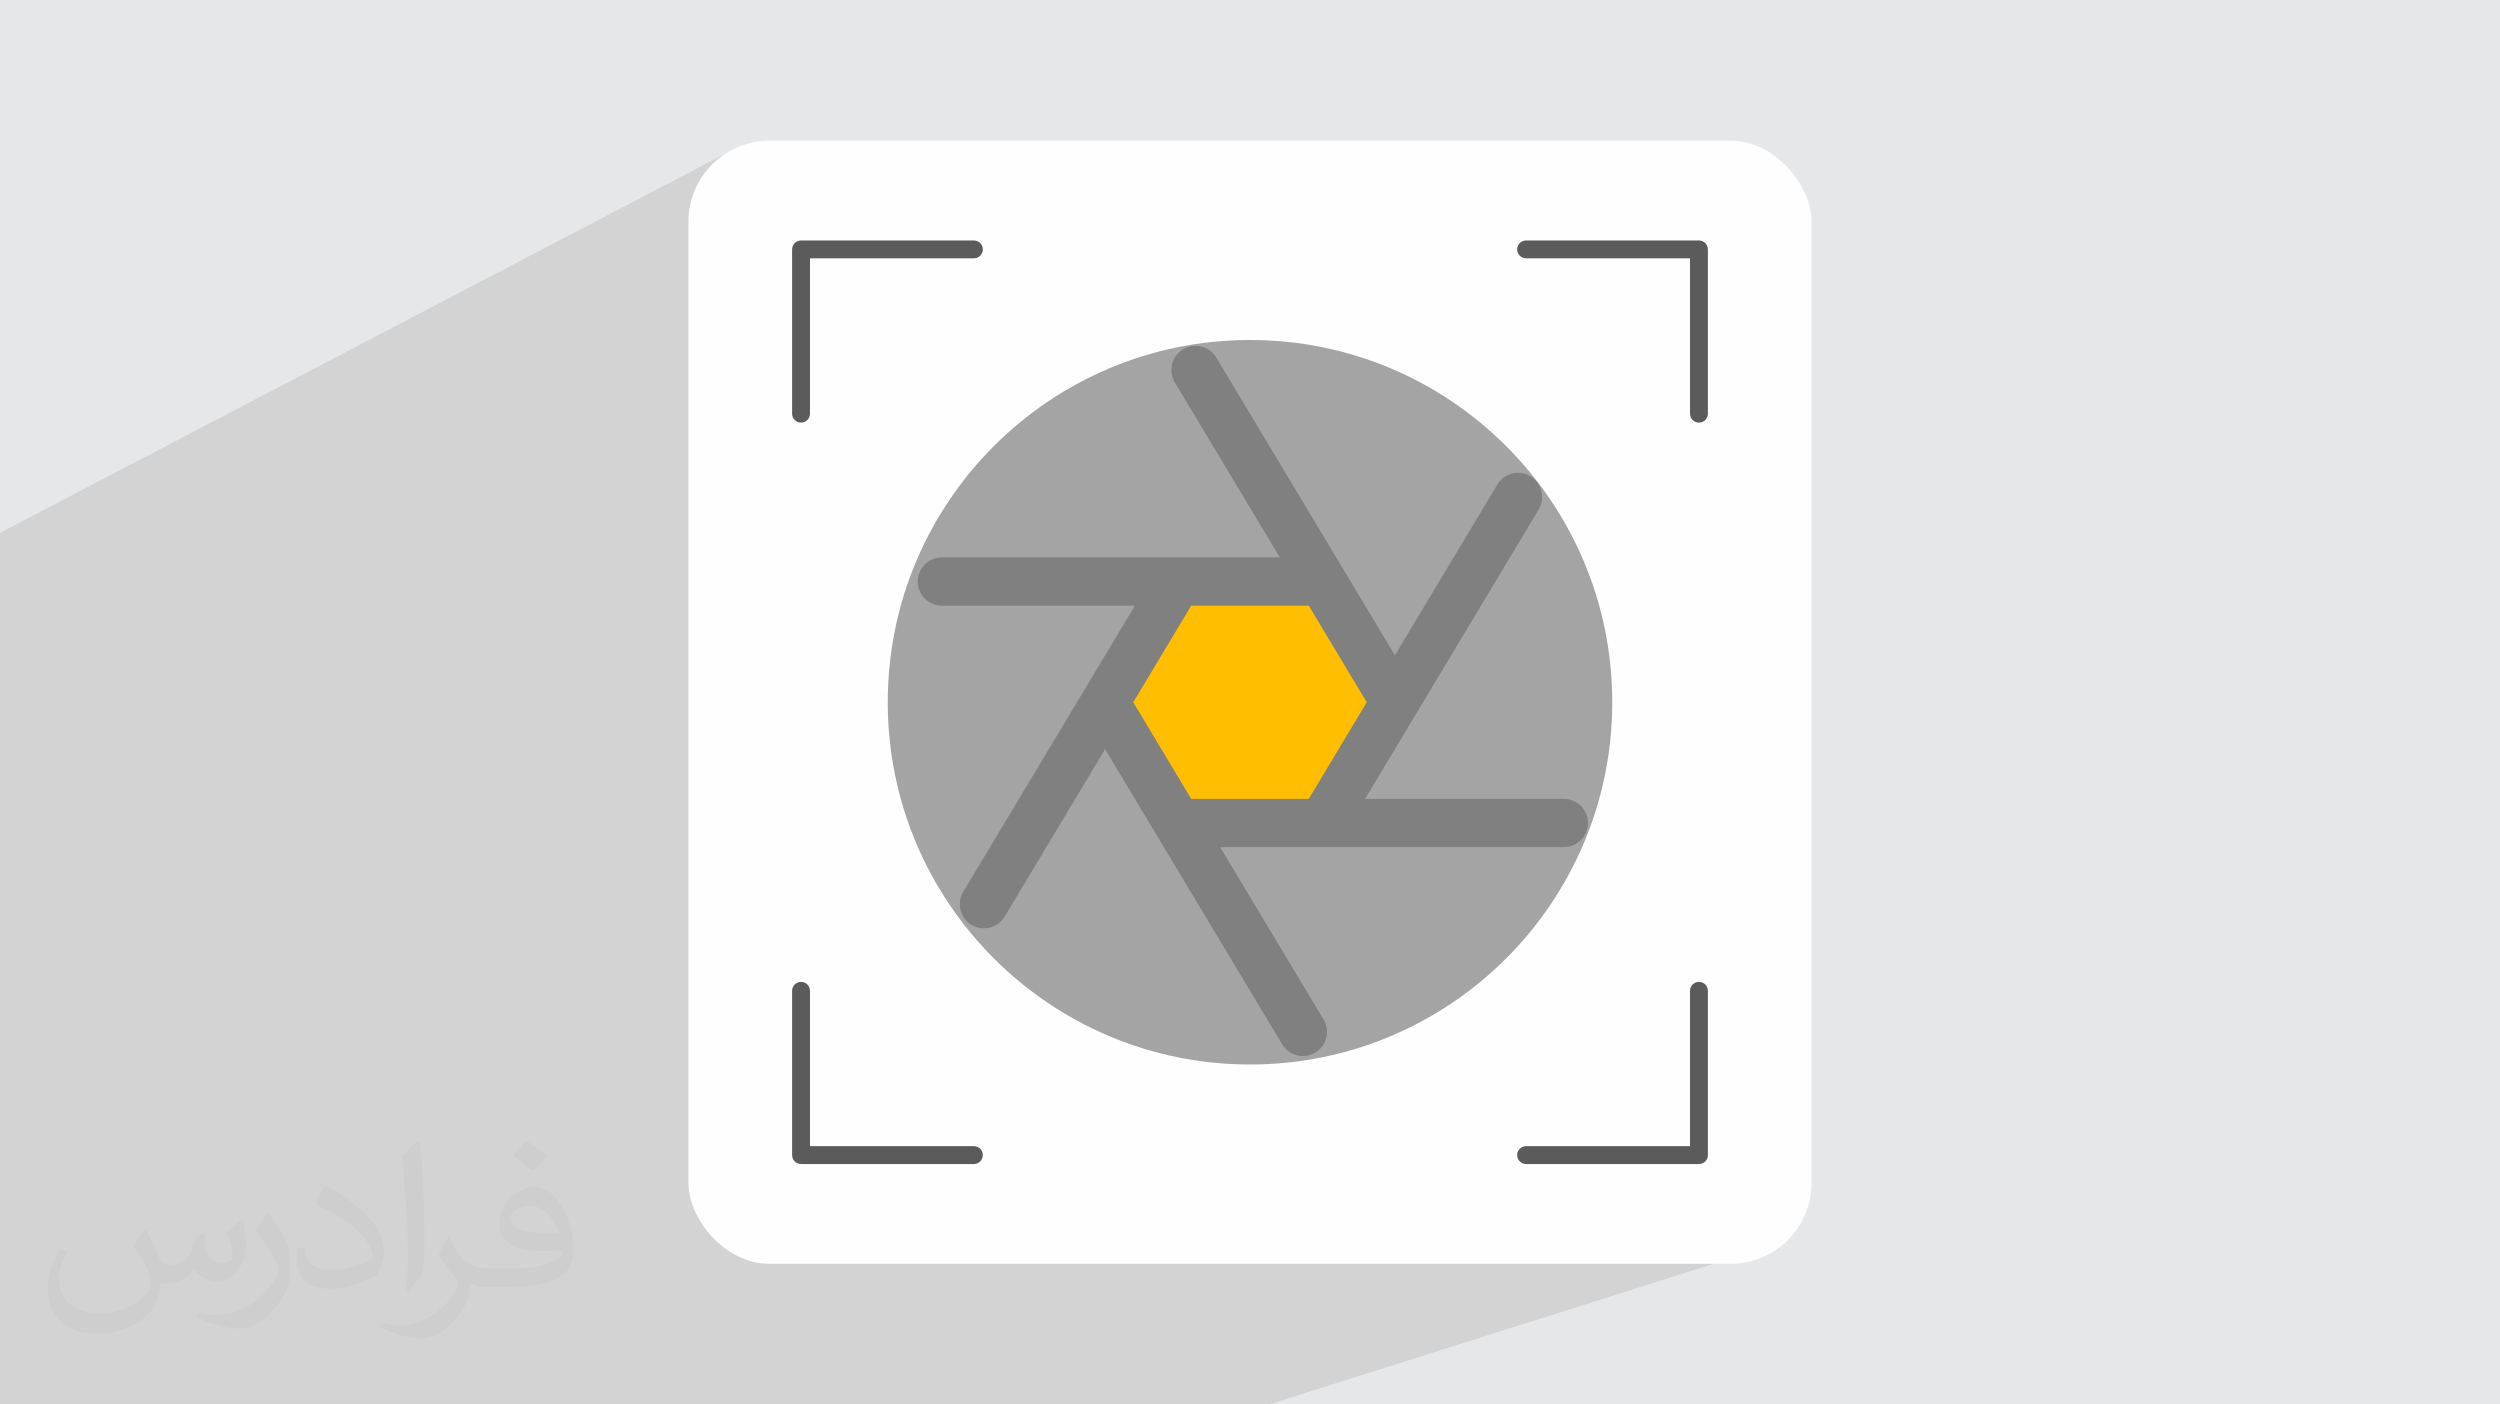 <?xml version="1.0" encoding="UTF-8"?>
<!DOCTYPE svg PUBLIC "-//W3C//DTD SVG 1.0//EN" "http://www.w3.org/TR/2001/REC-SVG-20010904/DTD/svg10.dtd">
<!-- Creator: CorelDRAW -->
<svg xmlns="http://www.w3.org/2000/svg" xml:space="preserve" width="94.192mm" height="52.917mm" version="1.0" style="shape-rendering:geometricPrecision; text-rendering:geometricPrecision; image-rendering:optimizeQuality; fill-rule:evenodd; clip-rule:evenodd"
viewBox="0 0 9404.92 5283.66"
 xmlns:xlink="http://www.w3.org/1999/xlink"
 xmlns:xodm="http://www.corel.com/coreldraw/odm/2003">
 <defs>
  <style type="text/css">
   <![CDATA[
    .fil3 {fill:#FEFEFE}
    .fil6 {fill:gray}
    .fil4 {fill:#A4A4A4}
    .fil5 {fill:#FFBF00}
    .fil7 {fill:#5B5B5B;fill-rule:nonzero}
    .fil2 {fill:#373435;fill-opacity:0.031}
    .fil1 {fill:#2B2A29;fill-opacity:0.102}
    .fil0 {fill:#E6E7E8}
   ]]>
  </style>
 </defs>
 <g id="Layer_x0020_1">
  <polygon class="fil0" points="-0,0 9404.92,0 9404.92,5283.66 -0,5283.66 "/>
  <polygon class="fil1" points="6532.25,3955.98 6723.22,4667.13 4773.4,5283.66 38.76,5283.66 -0,5283.66 -0,2004.49 2736.98,573.52 "/>
  <path class="fil2" d="M548.54 4627.69c17.95,27.21 29.6,53.36 40.96,82.43 8.45,16.91 12.93,48.09 52.57,48.09 11.61,0 28.28,-3.42 43.06,-11.61 16.63,-8.73 29.32,-21.94 35.94,-42l15.85 -53.36 38.57 -19.02 2.64 2.64c-5.27,20.09 -6.59,39.36 -6.59,54.43 0,44.63 38.57,61.56 69.22,61.56 17.95,0 34.09,-8.73 34.09,-25.11 0,-21.13 -8.98,-57.06 -20.62,-89.29 17.95,-17.95 35.94,-35.94 56.53,-50.47l3.17 1.6c8.98,38.04 14,75.56 14,100.66 0,24.57 -10.83,51.79 -19.81,69.49 -18.49,34.87 -51.25,62.62 -90.87,62.62 -30.1,0 -63.65,-15.07 -86.66,-43.06l-1.32 0c-21.66,26.96 -55.22,51.25 -108.86,51.25l-16.63 0c-2.64,35.41 -10.29,60.49 -21.94,82.95 -31.95,62.34 -126.81,106.47 -216.1,106.47 -124.17,0 -186.51,-71.59 -186.51,-166.96 0,-58.91 19.27,-113.6 48.88,-152.42l24.29 10.04c-18.49,35.41 -30.91,68.68 -30.91,101.45 0,89.29 72.66,131.83 156.4,131.83 77.68,0 173.83,-49.41 191.28,-106.72 -6.59,-62.62 -30.1,-91.93 -66.04,-148.99 10.83,-19.02 24.83,-38.04 42.28,-58.38l3.17 0 0 0 0 0 -0.02 -0.09zm1432.13 -336.04c26.15,16.39 51.79,35.66 76.87,57.85 -14,19.81 -31.45,37.79 -53.11,53.64 -25.11,-20.34 -50.19,-37.79 -75.84,-56.27 17.42,-19.55 34.62,-38.29 52.04,-55.22l0 0 0 0 0 0 0 0 0 0 0.03 0zm13.47 244.11c-42.28,0 -76.87,27.75 -76.87,48.34 0,44.13 84.53,57.85 185.72,57.31 -12.68,-51.79 -57.06,-105.68 -108.86,-105.68l0.01 0.03zm-94.86 236.19c54.96,0 103.04,-1.6 139.74,-10.83 40.96,-10.29 75.56,-30.91 75.56,-45.17 0,-3.7 0,-8.19 -1.32,-11.89 -22.98,2.11 -49.41,2.11 -72.38,2.11 -74.49,0 -131.55,-16.91 -154.02,-58.66 -5.55,-11.61 -9.51,-24.57 -9.51,-39.36 0,-40.43 17.42,-79.79 48.09,-107 25.61,-22.45 53.89,-36.44 82.67,-36.44 52.04,0 93.51,41.75 122.57,107.54 15.85,35.94 26.68,77.4 26.68,129.72 0,34.87 -9.51,64.19 -31.17,85.85 -40.43,39.11 -114.92,53.89 -229.04,53.89l-51.79 0 0 0 -13.47 0c-28.28,0 -48.62,-5.02 -64.72,-17.42l-2.64 0c0.79,6.59 1.32,12.93 1.32,19.02 0,25.61 -8.45,58.38 -25.61,84.53 -50.72,75.3 -105.68,108.04 -153.24,108.04 -48.09,0 -107,-18.49 -160.11,-42.54l9.51 -18.49c17.17,7.13 40.96,11.89 73.7,11.89 85.85,0 198.66,-82.43 212.66,-163 -3.17,-6.59 -8.98,-15.32 -17.17,-24.57 -25.11,-29.85 -40.96,-54.68 -55.75,-80.83 12.68,-25.11 24.29,-45.17 35.13,-63.4l4.49 -0.53c36.72,74.77 69.99,117.55 144.23,117.55l11.61 0 0 0 53.89 0 0 0 0 0 0 0 0 0 0 0 0.09 0.01zm-371.98 79c6.34,-34.34 6.87,-72.91 6.87,-108.86l0 -53.36c0,-99.6 -12.68,-244.36 -22.98,-338.68 17.95,-19.27 43.06,-42 62.87,-57.31l5.81 1.6c13.47,118.62 16.63,256 16.63,383.06 0,33.3 -1.32,65.79 -4.49,89.55 -1.85,30.1 -19.27,52.83 -56.53,87.7l-8.19 -3.7zm-382.8 -157.19c1.85,46.77 24.83,83.49 105.15,83.49 49.93,0 92.19,-12.93 138.96,-35.13 8.45,-3.7 12.93,-8.73 12.93,-12.93 0,-29.32 -22.45,-68.15 -60.23,-103.55 -36.72,-33.3 -85.34,-62.62 -130.76,-82.18 -15.6,-6.59 -20.62,-13.47 -20.62,-20.09 0,-13.47 17.95,-41.75 32.77,-62.09l5.02 -0.53c52.04,27.21 110.17,67.64 153.24,112.53 39.11,41.47 63.4,83.49 63.4,129.19 0,33.81 -10.29,65.51 -26.96,95.11 -57.06,28.79 -117.83,50.72 -178.06,50.72 -73.17,0 -123.1,-34.34 -123.1,-114.92 0,-8.73 0,-22.19 3.17,-39.64l25.11 0 0 0 0 0 0 0 0 0 0 0 -0.02 0zm-132.37 -132.9l45.45 73.45c16.63,27.21 32.23,56.81 32.23,103.55l0 59.7c0,48.34 -30.91,100.13 -80.83,151.38 -39.11,34.62 -73.7,49.41 -105.68,49.41 -47.55,0 -101.98,-14.79 -164.85,-41.75l7.13 -18.49c19.81,5.27 42.79,9.77 71.06,9.77 90.36,-0.53 182.8,-66.57 225.08,-147.15 5.02,-9.26 6.87,-17.95 6.87,-24.04 0,-9.26 -5.02,-19.55 -8.98,-28.79 -22.98,-43.31 -48.62,-82.95 -76.87,-119.68 14.79,-23.25 29.6,-45.7 45.7,-67.9l3.7 0.53 0 0 0 0 0 0 0 0 0 0 -0.02 0.01z"/>
  <rect class="fil3" x="2589.93" y="529.3" width="4225.03" height="4225.03" rx="304.59" ry="304.59"/>
  <g id="_1338808086960">
   <g>
    <circle class="fil4" cx="4702.46" cy="2641.83" r="1362.78"/>
    <g>
     <path class="fil5" d="M4953.97 3084.53l-545.25 -0.2c0,0 -272.57,-454.18 -272.41,-454.01l272.71 -454.42 545.26 0.05 272.41 454.02 -0.01 0.29 -272.71 454.27z"/>
    </g>
    <path class="fil6" d="M4814.57 2096.73l-1271.21 0c-50.15,0 -90.85,40.7 -90.85,90.85 0,50.14 40.7,90.84 90.85,90.84l726.09 0.01 -645.69 1076.14c-25.8,42.97 -11.8,98.85 31.16,124.65 42.97,25.7 98.85,11.8 124.65,-31.16l377.77 -629.61 666.12 1110.21c25.8,42.97 81.68,56.96 124.65,31.16 42.97,-25.8 56.96,-81.68 31.16,-124.65l-388.94 -648.23 1292.74 0c50.14,0 90.85,-40.7 90.85,-90.85 0,-50.14 -40.71,-90.85 -90.85,-90.85l-747.63 0 653.32 -1088.95c25.8,-42.97 11.9,-98.85 -31.16,-124.56 -42.97,-25.8 -98.85,-11.9 -124.56,31.16l-385.48 642.33 -672.13 -1120.2c-25.8,-42.97 -81.68,-56.96 -124.64,-31.16 -43.06,25.8 -56.96,81.68 -31.16,124.65l394.93 658.22zm-551.3 545.1l218.05 363.41 442.26 0 218.05 -363.41 -218.05 -363.4 -442.26 0 -218.05 363.4z"/>
   </g>
  </g>
  <g id="_1338808087152">
   <path class="fil7" d="M5741.18 971.85c-18.56,0 -33.62,-15.06 -33.62,-33.62 0,-18.56 15.06,-33.62 33.62,-33.62l650.25 0c18.56,0 33.62,15.06 33.62,33.62l0 618.03c0,18.56 -15.06,33.62 -33.62,33.62 -18.56,0 -33.62,-15.06 -33.62,-33.62l0 -584.42 -616.63 0z"/>
   <path class="fil7" d="M3663.73 904.61c18.56,0 33.62,15.06 33.62,33.62 0,18.56 -15.06,33.62 -33.62,33.62l-616.63 0 0 584.42c0,18.56 -15.06,33.62 -33.62,33.62 -18.56,0 -33.62,-15.06 -33.62,-33.62l0 -618.03c0,-18.56 15.06,-33.62 33.62,-33.62l650.25 0z"/>
   <path class="fil7" d="M5741.18 4379.06c-18.56,0 -33.62,-15.06 -33.62,-33.62 0,-18.56 15.06,-33.62 33.62,-33.62l616.63 0 0 -584.42c0,-18.56 15.06,-33.62 33.62,-33.62 18.56,0 33.62,15.06 33.62,33.62l0 618.03c0,18.56 -15.06,33.62 -33.62,33.62l-650.25 0z"/>
   <path class="fil7" d="M3663.73 4311.82c18.56,0 33.62,15.06 33.62,33.62 0,18.56 -15.06,33.62 -33.62,33.62l-650.25 0c-18.56,0 -33.62,-15.06 -33.62,-33.62l0 -618.03c0,-18.56 15.06,-33.62 33.62,-33.62 18.56,0 33.62,15.06 33.62,33.62l0 584.42 616.63 0z"/>
  </g>
 </g>
</svg>
